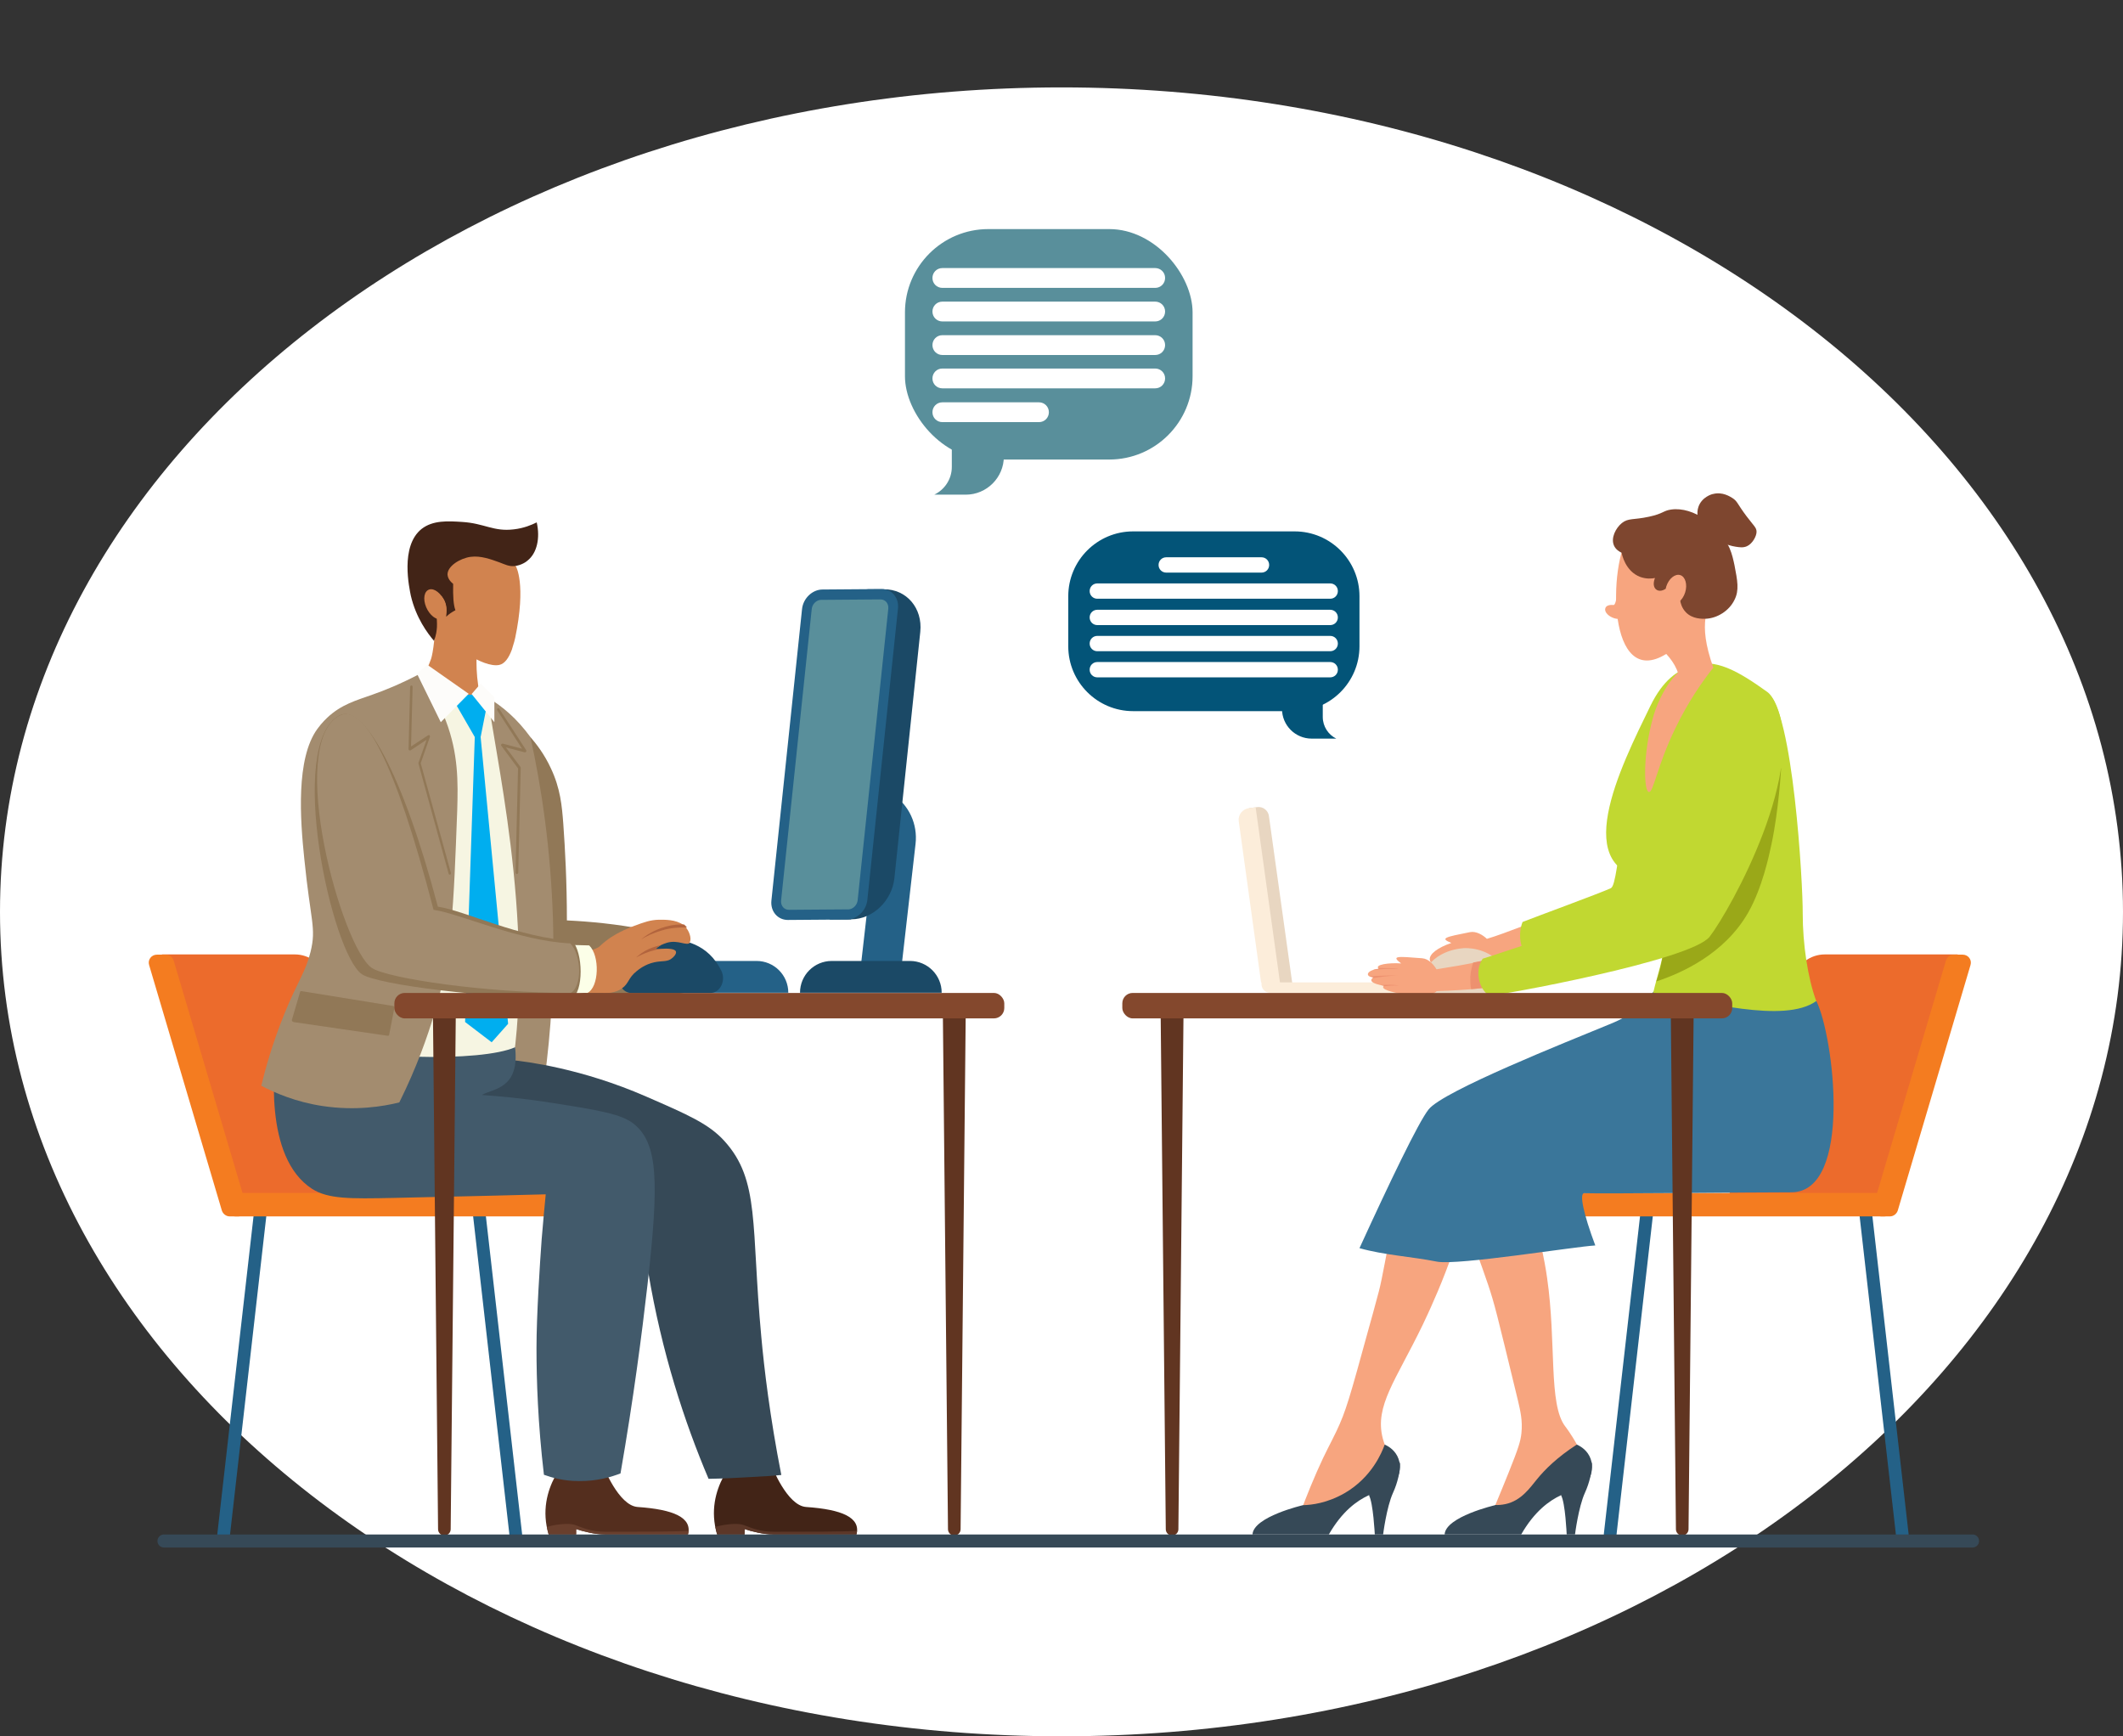 <svg xmlns="http://www.w3.org/2000/svg" xmlns:xlink="http://www.w3.org/1999/xlink" id="Layer_2" viewBox="0 0 942.6 770.8"><rect x="0" y="0" width="942.6" height="770.8" fill="#333333" stroke="none"/><defs><style>      .st0 {        fill: none;      }      .st1 {        fill: #fdfcfa;      }      .st2 {        fill: #542e1e;      }      .st3 {        fill: #1b4966;      }      .st4 {        fill: #3a769a;      }      .st5 {        fill: #364957;      }      .st6 {        fill: #917857;      }      .st7 {        fill: #598f9b;      }      .st8 {        fill: #693f2d;      }      .st9 {        fill: #613521;      }      .st10 {        fill: #f47c20;      }      .st11 {        fill: #ec6b2c;      }      .st12 {        fill: #fcffe8;      }      .st13 {        fill: #425a6b;      }      .st14 {        fill: #00aeef;      }      .st15 {        fill: #7e462f;      }      .st16 {        fill: #84482d;      }      .st17 {        fill: #fff;      }      .st18 {        fill: #5c3728;      }      .st19 {        fill: #422417;      }      .st20 {        fill: #246187;      }      .st21 {        fill: #e8d6c1;      }      .st22 {        fill: #9aa818;      }      .st23 {        fill: #d1834f;      }      .st24 {        fill: #fcedda;      }      .st25 {        fill: #f7a57f;      }      .st26 {        fill: #f6f5e2;      }      .st27 {        fill: #ed916f;      }      .st28 {        fill: #b2643d;      }      .st29 {        fill: #a38c6f;      }      .st30 {        fill: #c1d831;      }      .st31 {        clip-path: url(#clippath);      }      .st32 {        fill: #035478;      }    </style><clipPath id="clippath"><rect class="st0" width="942.6" height="770.8"></rect></clipPath></defs><g class="st31"><path class="st17" d="M471.3,770.8c260.3,0,471.3-163.9,471.3-366S731.6,38.8,471.3,38.8,0,202.6,0,404.8s211,366,471.3,366"></path></g><g id="_&#xD5;__1"><g><g><path class="st20" d="M99.3,684h-.3c-1.5-.2-2.6-1.6-2.5-3.1l16.7-146.5c.2-1.5,1.6-2.6,3.1-2.5,1.5.2,2.6,1.6,2.5,3.1l-16.7,146.5c-.2,1.4-1.4,2.5-2.8,2.5h0Z"></path><path class="st20" d="M229,684c-1.4,0-2.6-1.1-2.8-2.5l-16.7-146.5c-.2-1.5.9-2.9,2.5-3.1,1.5-.2,2.9.9,3.1,2.5l16.7,146.5c.2,1.5-.9,2.9-2.5,3.1h-.3Z"></path><path class="st11" d="M144.8,434.1l31.4,105.8h-69.8l-34.5-116.2h59c6.4,0,12,4.2,13.9,10.3h0Z"></path><g><path class="st10" d="M104.5,529.6h143.3c2.9,0,5.2,2.3,5.2,5.2h0c0,2.9-2.3,5.2-5.2,5.2H104.5c-2.9,0-5.2-2.3-5.2-5.2h0c0-2.9,2.3-5.2,5.2-5.2Z"></path><path class="st10" d="M77.1,426.4l32.3,109c.7,2.3-1,4.6-3.5,4.6h-3.9c-1.6,0-3-1.1-3.5-2.6l-32.3-109c-.7-2.3,1-4.6,3.5-4.6h3.9c1.6,0,3,1.1,3.5,2.6h0Z"></path></g></g><g><path class="st21" d="M574,438.3l-8.3,1.1-11.2-80.6,3.6-.5c2.6-.4,5,1.5,5.3,4l10.6,75.9h0Z"></path><path class="st24" d="M635.8,440.8h-71.7c-2.1,0-3.8-1.5-4-3.6v-1.1c0,0,75.7,0,75.7,0,1.1,0,2,.9,2,2v.7c0,1.1-.9,2-2,2h0Z"></path><path class="st24" d="M568.7,439l-8.8-2.9-9.9-71.5c-.4-2.8,1.6-5.4,4.4-5.8l3.1-.4,11.2,80.6h0Z"></path></g><g><path class="st20" d="M714.9,684h-.3c-1.5-.2-2.6-1.6-2.5-3.1l16.7-146.5c.2-1.5,1.6-2.6,3.1-2.5,1.5.2,2.6,1.6,2.5,3.1l-16.7,146.5c-.2,1.4-1.4,2.5-2.8,2.5Z"></path><path class="st20" d="M844.6,684c-1.4,0-2.6-1.1-2.8-2.5l-16.7-146.5c-.2-1.5.9-2.9,2.5-3.1s2.9.9,3.1,2.5l16.7,146.5c.2,1.5-.9,2.9-2.5,3.1h-.3Z"></path><path class="st11" d="M796.3,434.1l-31.4,105.8h69.8l34.5-116.2h-59c-6.4,0-12,4.2-13.9,10.3h0Z"></path><g><path class="st10" d="M693.3,529.6h143.3c2.9,0,5.2,2.3,5.2,5.2h0c0,2.9-2.3,5.2-5.2,5.2h-143.3c-2.9,0-5.2-2.3-5.2-5.2h0c0-2.9,2.3-5.2,5.2-5.2Z"></path><path class="st10" d="M864,426.4l-32.3,109c-.7,2.3,1,4.6,3.5,4.6h3.9c1.6,0,3-1.1,3.5-2.6l32.3-109c.7-2.3-1-4.6-3.5-4.6h-3.9c-1.6,0-3,1.1-3.5,2.6h0Z"></path></g></g><g><path class="st6" d="M303.5,440.8c-6.9,1.5-17.1,3.1-29.4,2.1-9.2-.7-23.3-1.8-34.7-9.3-25.5-16.8-31.4-61.5-15.7-90.8,3.7-7,8.3-12.1,11.8-15.6,2.6,3,6.2,7.6,9.1,13.9,4.2,8.9,4.9,16.6,5.5,24.6.8,11.2,1.6,25.7,1.6,42.9,10.4.5,22,1.6,34.4,4,5.5,1,10.8,2.2,15.7,3.5.7,3.8,1.4,8.1,1.7,12.9.3,4.3.2,8.3,0,11.9h0Z"></path><path class="st26" d="M232.4,466.1c-4.5,2.6-10.8,5.5-18.8,7.3-14.3,3.1-26.3.7-32.6-1.1,8.9-23.7,18.8-59.5,18.1-103.3-.3-21.8-3.2-41.1-6.7-57,0,0,25.2-2.8,30.9,6.8,4.9,8.2,12.9,94,9.1,147.4h0Z"></path><path class="st29" d="M241.7,478.9c-1.8.3-4.9.6-8.5-.3-2.7-.7-4.7-1.7-6.1-2.6,11.1-66.5-8.8-147.3-10.3-166.2,6.5,4,12.6,9.1,18.7,17.4,4.9,22.2,9,49.4,10,80.6.8,26.9-1,50.9-3.7,71.2h0Z"></path><g><path class="st19" d="M380.4,681.2h-37.1c-4.2,0-9.9-1.4-12.7-2.4v2.4h-12.2c-6.3-20.8,10.3-35.7,10.3-35.7l13.9,5.2s6.8,17.7,15.3,18.3c16,1.1,24.3,4.7,22.4,12.2h.1Z"></path><path class="st5" d="M283.6,530c-30,1-89.9-1.9-110-6.1-22.5-4.7-19.8-34.7-16.4-48.1,16.1-4.2,40.6-8.3,70-5.2,6.5.7,30.8,3.6,59.7,16.2,18.6,8.1,27.8,12.1,34.7,19.7,15.9,17.5,11.8,37.5,16.4,86.8,1.3,14.3,3.8,35.5,8.9,61.5-4.3.4-8.7.7-13.1.9-6.6.4-13,.7-19.2.8-10.7-25.2-20.8-56-26.8-91.9-2-12.1-3.4-23.7-4.2-34.7h0Z"></path><path class="st18" d="M380.4,681.2h-37.1c-4.2,0-9.9-1.4-12.7-2.4v2.4h-12.2c-.3-1.1-.6-2.2-.8-3.3,1.8-.7,9.3-2.2,12.8-.8,3.3,1.2,7,2.9,13.2,2.9,15.5,0,29.9,0,36.9-.4,0,.5-.1,1-.3,1.6h.2Z"></path></g><g><path class="st2" d="M305.6,681.2h-37.1c-4.2,0-9.9-1.4-12.7-2.4v2.4h-12.2c-6.3-20.8,10.3-35.7,10.3-35.7l13.9,5.2s6.8,17.7,15.3,18.3c16,1.1,24.3,4.7,22.4,12.2h.1Z"></path><path class="st13" d="M242.5,530.2c-11.2.3-34.9.9-68,1.6-19.1.4-28.8.5-35.9-4-21.7-14-17.1-55.3-15.5-67.1,37.6,10.2,90.7,10.8,105.6,4.2,2.1,18.5-9.7,18.3-14.8,21.2,7.3.5,17.8,1.4,30.5,3.4,21.1,3.3,31.6,5,37.1,9.5,10.6,8.7,11.2,25.2,6,71.2-2.5,22-6.2,50.5-12,83.9-3.9,1.5-10.3,3.5-18.5,3.4-6.6,0-11.9-1.5-15.5-2.8-2.7-22.9-3.3-42-3.3-56.3s1.5-37.4,2.3-48.3c.7-8.2,1.3-15,1.8-19.9h.2Z"></path><path class="st8" d="M305.6,681.2h-37.1c-4.2,0-9.9-1.4-12.7-2.4v2.4h-12.2c-.3-1.1-.6-2.2-.8-3.3,1.8-.7,9.3-2.2,12.8-.8,3.3,1.2,7,2.9,13.2,2.9,15.5,0,29.9,0,36.9-.4,0,.5-.1,1-.3,1.6h.2Z"></path></g><path class="st23" d="M213.9,312.1c-2,.6-7.4,1.8-13.5-.5-8.4-3.1-11.9-10.4-12.5-11.8,1-1.6,2.4-4.1,3.5-7.3,0,0,2.1-6.1,2.1-24.2h0l5.8-12.1s20,3.1,17.7,9.6c-3.1,8.7-8.6,25.1-3.1,46.3h0Z"></path><polygon class="st14" points="206.5 453.7 210.8 327.2 211.8 323.6 213.4 327.2 225.6 454.5 218.3 462.7 206.5 453.7"></polygon><polygon class="st14" points="210.8 327.2 200.2 308.8 217.2 308 213.4 327.2 210.8 327.2"></polygon><path class="st1" d="M219.5,320.6l-10.1-12.5c1.3-1.5,2.7-3.1,4-4.6,2,2,4.1,4,6.1,6v11.1Z"></path><path class="st29" d="M177.3,489.4c-7.2,1.8-19.4,3.8-34.1,1.6-11.9-1.8-21.1-5.8-27.2-9,1.8-7.4,4.9-18.7,10.3-32,6.1-15,9.3-18.2,11.6-27.5,2.6-10.7,0-13.3-2.8-41.3-1.8-17.3-3.8-44.4,5.8-57.6,2-2.8,4.4-5,4.4-5,6.3-5.9,12.7-7.6,20-10.2,5.2-1.8,12.4-4.7,21-9.2,3.5,4.5,8.2,11.5,11.7,20.9,5.5,14.5,5.4,26.9,5,39.8-1.6,42.7-2.3,64.1-10.1,89.9-3.1,10.4-7.9,24.1-15.6,39.6h0Z"></path><path class="st6" d="M199.7,388.3c-.2,0-.5-.2-.5-.4l-13.4-48.9v-.4l3.6-10.2-7.1,4.7c-.2.1-.4.1-.6,0-.2-.1-.3-.3-.3-.6l.7-27.6c0-.3.3-.6.6-.6s.5.3.5.6l-.7,26.5,7.6-5c.2-.1.5-.1.6,0,.2.2.2.5.2.7l-4.1,11.7,13.4,48.7c0,.3,0,.7-.4.8h-.2,0Z"></path><path class="st6" d="M229.5,388h0c-.3,0-.6-.3-.6-.7l1.1-46.2-7.4-10c-.2-.2-.2-.5,0-.7s.4-.3.6-.3l8.6,2.3-11-17c-.2-.3-.1-.7.1-.9.3-.2.6-.1.8.2l11.9,18.3c.1.2.1.5,0,.7s-.4.3-.6.3l-8.4-2.2,6.5,8.7c0,.1.1.3.1.4l-1.1,46.5c0,.3-.3.6-.6.6h0Z"></path><path class="st6" d="M130.2,453.6c-.4,0-.7-.5-.6-.9,1.2-4.1,2.4-8.2,3.6-12.2,0-.2.1-.3.2-.4.1-.1.3-.1.5-.1l40.7,6.6c.2,0,.3.1.4.3s.1.3.1.5c-.8,4-1.5,7.9-2.3,11.9,0,.4-.4.6-.8.5-14-2-27.9-4.1-41.9-6.1h.1Z"></path><g><g><path class="st20" d="M296.3,426.6h39.6c7.8,0,14.1,6.3,14.1,14.1h-53.7v-14.1h0Z"></path><path class="st20" d="M400.3,428.9h-18.1l9.1-79.6,5,3.3c7.3,4.8,11.2,13.3,10.2,22l-6.2,54.3h0Z"></path><path class="st3" d="M369.3,426.6h34.7c7.8,0,14.1,6.3,14.1,14.1h-62.9c0-7.8,6.3-14.1,14.1-14.1h0Z"></path><path class="st3" d="M377.9,408.2h-9.5l16.8-146.6h7.2c10.1-.1,17.3,8.4,16.2,18.9l-11.5,109.4c-1.1,10-9.6,18.2-19.1,18.2h-.1Z"></path><path class="st20" d="M376,408.2l-26.2.2c-4.5,0-7.8-3.8-7.3-8.6l13.6-129.4c.5-4.8,4.6-8.7,9.1-8.7l26.2-.2c4.5,0,7.8,3.8,7.3,8.6l-13.6,129.4c-.5,4.8-4.6,8.7-9.1,8.7Z"></path><path class="st7" d="M376.9,403.7h-.4l-26.2.2c-2.2,0-3.7-1.8-3.5-4.1l13.6-129.4c.2-2.1,1.9-3.9,3.9-4.1h.4l26.2-.2c2.2,0,3.7,1.8,3.5,4.1l-13.6,129.4c-.2,2.1-1.9,3.9-3.9,4.1h0Z"></path></g><path class="st3" d="M315.5,440.8h-35.3c-4.1,0-6.8-5.3-4.8-9.7h0c6.2-13.8,21.5-14,22.6-14,2.7,0,14.6.5,21.2,11.9.4.7.7,1.3,1.1,2,2.1,4.4-.6,9.8-4.8,9.8h0Z"></path><path class="st23" d="M306.4,418.5c-1.6,1.6-5.2-1.4-10.2,0-1,.3-2,.7-2.8,1.1-1,.6-1.8,1.2-2.4,1.8.8,0,1.7-.2,2.6-.2,3.1-.2,6.1,0,6.5,1.2.4,1.1-1.2,2.6-1.5,2.8-2.1,2-4.5,1.2-8.1,2-4.1.9-6.8,3.1-7.8,3.9-3.9,3.1-3.4,5.5-6.6,7.7-1.7,1.2-4.5,2.4-9.5,2-3.2,0-6.5,0-9.9-.2-2.2-3.3-.9-15.6,1-19,.9.2,2.5.6,4.6.2,1.7-.3,2.9-1,3.6-1.4,1-.9,2.4-2.2,4.2-3.5,1-.7,4.8-3.4,11.3-5.8,4.8-1.8,7.4-2.7,11.1-2.8,2.4,0,7.5-.2,10.9,2.3h0c.5.4.9.8,1.3,1.3,0,0,.1.2.2.3,1.5,2,2.3,5.2,1.1,6.5h0l.4-.2Z"></path><path class="st28" d="M293.6,421.1c-1.5.3-3.2.7-5.1,1.3-2.4.8-4.5,1.8-6.1,2.7,1.3-1.2,3.2-2.7,5.9-3.9,1.9-.8,3.6-1.3,5-1.6-1,.6-1.8,1.2-2.4,1.8.8,0,1.7-.2,2.6-.2h.1Z"></path><path class="st28" d="M305,411.7c-2.9,0-6.8,0-11.3,1.4-3.8,1.1-6.9,2.6-9,3.9,2-1.7,5.7-4.2,10.8-5.6,3.1-.9,6-1.1,8.2-1h0c.5.4.9.8,1.3,1.3h0Z"></path><path class="st12" d="M260.8,440.8c-3.8,0-7.6,0-11.5-.2-2.5-3.6-1.1-17.3,1.2-21.1,2.2,0,9.4.1,11.1.2,4.8,4.6,4.4,18.6-.8,21.1h0Z"></path><path class="st6" d="M253.9,443.3c-37.2,0-86.2-6.1-93.2-10.8-13.4-9-33.8-102.1-10-114.9,10.7-5.6,28.2,25.9,43.7,84.9,11.9,1.7,36.4,14,59.6,15.1,5,5.1,5.2,22.9-.2,25.7h0Z"></path><path class="st29" d="M253.2,440.8c-37.2,0-81.1-6.4-88.1-11.1-13.4-9-38.2-99.3-14.4-112,10.7-5.6,24.6,19.9,41.8,86.2,11.9,1.7,37.5,13.8,60.7,14.9,5,5.1,5.5,19.3,0,22.1h0Z"></path></g><path class="st23" d="M228.7,283.3c-.2,1.1-.6,2.3-.6,2.3-.2.7-.4,1.3-.6,2,0,.2-.2.5-.2.7-1.4,3.8-3.2,6.4-5.7,6.9-7,1.4-22.4-9.1-24.5-15.3-3.2-9.5-2-31-2-31l9.9-7.5c3,0,18.1.3,24,9.9,0,0,4.8,7.7-.3,32.1h0Z"></path><polygon class="st1" points="195.7 320.6 185.1 299 189.7 295.1 208.1 308 195.7 320.6"></polygon><path class="st19" d="M209,247.2c4.4-.6,9,1.1,12.6,2.4,2.7,1,4.3,1.9,6.8,1.7,3.1-.3,5.4-2,5.9-2.5,4.1-3.3,5.6-9.9,4-16.9-2.2,1.1-5.7,2.6-10.2,3.1-9,1.1-13-2.7-23-3.3-6.2-.4-12.9-.8-17.9,3.1-9.7,7.7-5.4,26.5-4.8,29.6,2.3,9.9,7.4,16.7,10.3,20.1,1-2.6,1.2-4.7,1.3-6.1.2-4-.8-7.3.2-11.3.2-.7.6-2.5,1.4-2.5s.4.1.7.4c1.9,2.3,2.2,5,1.8,8.8,1.2-1.2,2.6-2.1,4.1-2.9-.9-2.5-1.1-6.1-1-11.7-2.2-1.8-2.4-3.3-2.5-4.1-.1-3.7,5.4-7.2,10.2-7.9h0Z"></path><path class="st23" d="M189.2,269.5c1.5,3.6,4.6,6,6.8,5.3,2.3-.7,2.9-4.2,1.4-7.8-1.5-3.6-4.6-6-6.8-5.3-2.3.7-2.9,4.2-1.4,7.8Z"></path></g><g><path class="st25" d="M690.2,659.4c-3.8,4.9-4.6,8.8-10.1,12.4-.5.3-1.1.6-1.7.8-5.6,1.8-10.9-1.3-14.5-4.4,2.4-5.7,4.3-10.5,5.9-14.4,4.5-11.2,5.3-14,5.7-17.5.6-5.7-.5-10-1.5-14.4-9.7-40-10.4-42.9-13.3-51.6-1.3-3.8-3.2-9.3-5.7-16.1,2.6-1.3,5.9-2.6,10.1-3.4,8.1-1.6,14.9-.2,18.8.9,1.6,6.6,2.5,12,3,15.6,4.2,29,.5,56.2,8.1,66,0,0,2.6,3.3,5.2,8.1,2.4,4.4,3.6,6.6,3.3,8.5-.9,4.8-8.1,3-13.2,9.6h0Z"></path><g><path class="st25" d="M660.2,416.8c-1.9-1.8-4.8-3.5-7.5-3-11.1,2.2-13.6,2.7-8.3,4.8-6.1,2.1-9.8,4.9-9.6,7.4.2,1.6,2,2.7,2.8,3.1,7.8,4.5,21.5-1.1,25.3-2.8,2.2-.7,9.7-2.3,18.2-4.1-1-3.9-2.6-7.7-4.7-11.2-6.3,2.4-12.2,4.6-16.3,5.8h0Z"></path><path class="st21" d="M665.3,440.8h-29.6c-3.4,0-5.7-4.5-4-8.2h0c5.2-11.5,18.1-11.7,19-11.7,2.3,0,12.3.4,17.8,10,.3.6.6,1.1.9,1.7,1.7,3.7-.5,8.3-4,8.3h-.1Z"></path><path class="st30" d="M731.5,408.9c-12.6,4.5-49.7,16.4-52.6,15.8-4.1-2.8-5-10-2.9-15.4,5.8-2.3,34.2-12.7,39.2-15,4.2-1.9,3.7-48.8,23.6-87.8,5.7-11.2,29.2,28,25.3,41.5-13.3,46.1-20.9,56.7-32.6,60.9h0Z"></path></g><g><path class="st25" d="M643.6,560c-2.4,6.5-4.7,12.2-6.9,17.1-1.9,4.5-3.7,8.2-5.1,11.2-11.9,24.6-21.3,35.8-17.7,50.1,1.4,5.5,3.3,6.2,3.1,10-.8,12.1-21.8,20.7-40.8,26.2,1.8-4.9,4.6-12.4,8.5-21.3,4-9.1,6.1-12.5,8.7-18,4.2-8.9,5.7-14.2,14.4-45.9.7-2.4,2.6-9.3,4.4-16.1,1.5-5.5,4-20.5,4.8-23.3,3.3-1,7,7.7,12.8,7.8,5.8,0,10.5,1.2,13.8,2.2h0Z"></path><path class="st5" d="M578.5,668.2s-22,5.1-22.4,13h33.9c5.9-10.3,12.5-15,17.7-17.4s10.6-3.2,12.9-8c1.1-2.5,1.5-6.1-.2-9.4-1.7-3.3-4.7-4.7-5.6-5.1-1.2,3.4-5.7,14.5-17.7,21.5-7.8,4.5-14.7,5.3-18.6,5.4h0Z"></path><path class="st4" d="M806.4,444.4c-8,.6-18.1.9-31.5,0-8.3-.5-35.9-5.6-40.7-4.3-5.9,8.8-15,12.8-20.3,14.9-18.4,7.6-73.1,29.3-79.6,37.5-4.5,5.6-17.6,33-30.7,61.6,11,3.1,22.9,3.7,34.5,6,9.4,1.7,61.1-6.7,70.2-7.2-5.3-14.1-7.2-23.3-4.9-23.2,8.7.3,74.4-.4,91.9-.4,27.5,0,18.9-69.5,11.1-85h0Z"></path></g><path class="st30" d="M800.4,405.6c0,13.4,2.2,28.5,6,38.8-14.1,10.2-49.9.1-72.4-3.6,3.5-15.2,10.2-27.5,0-50.6-38.5-2.2-14.5-49.6-1.2-76.9,5.6-11.4,11.9-15.7,18.8-17.9,10-3.1,19.6,2.1,33.1,11.8,11.4,8.2,15.8,85,15.7,98.4h0Z"></path><path class="st22" d="M790.8,341.2h0s-1,18.3-4.3,33.7c-1.1,5.2-4.1,19.3-10.3,30.2-10.5,18.4-29.6,26.9-40.8,30.6.8-2.5,1.9-6,2.7-10.4.9-4.8,1.4-11.8.7-20.7-.5-6.4,7.9,4.6,6.1,1.5,3.9-3.1,1.9-17,7.2-32.9,4.2-12.8,5.9-23.7,9.5-31.8,8.3-2.8,9.6-9.5,13-8,2.6,1.1,16.1,7.9,16.2,7.8h0Z"></path><path class="st25" d="M760.7,296.4c-4.7,5.9-11.2,15.1-17,27.2-8.1,16.8-9.6,28.3-11.6,28-2.4-.4-2.6-17.5,1.9-33.3.4-1.6,4.3-14.7,13.2-21.6,4.9-3.8,8.1-3.2,13.5-.3h0Z"></path><path class="st25" d="M761.2,257.7c-2.6,13.3-7.8,17.8-.5,38.7-4.6,1.7-9.2,4.1-14.5,9.3,0-6.3-2.5-11.2-6.4-15.4-26.1,16.2-26-39.6-16.2-53.5,4.4-6.3,18.9-8,25.1-4.1,4.3,2.7,15.1,11.9,12.5,25.1h0Z"></path><path class="st15" d="M732.1,229.4c6.5-1.4,6.3-2.7,9.9-3.2,10-1.4,21.5,7.3,25.9,17.1,1.2,2.8,1.7,5.3,2.2,7.6,1.3,6.8,2.2,11.1,0,15.4-2.3,4.8-7.6,8.2-12.9,8.4-1.4,0-5.7.2-8.7-2.9-1.8-1.9-2.4-4.2-2.5-5.3.8-4.9-3.1-2.9-6.5-5.1-3.2,2.2-6.6,0-4.7-4.8-1.4.3-3.9.5-6.6-.5-6.6-2.5-8.1-10.1-8.2-10.7-1-.5-2.6-1.4-3.4-3.2-1.5-3.4.8-7.8,3.5-10,2.9-2.3,5.1-1.3,12-2.8h0Z"></path><g><path class="st25" d="M686.5,434.6c-8.7,1.7-18.2,3.1-28.4,4.1-7.1.7-13.8,1.1-20.2,1.3-2.5,2.3-6.7,3-16.5,1.1-2.8-.6-8.9-1.9-6.9-3.5-5.7-.9-6.7-2.4-4.7-3.7-4-.3-3.1-3.3,2.4-3.8-2.3-1.9,4.6-2.8,9.9-2.4-4.5-3.4-2-3.2,9.3-2.3,2.8.2,5,2.6,6.4,4.9,6.3-1,13-2.1,19.9-3.6,8.5-1.8,16.5-3.8,23.9-5.9,1,.8,3.5,3,4.7,6.9.9,3,.5,5.6.2,6.9h0Z"></path><path class="st27" d="M612.8,437.3c.5.1,1.1.2,1.7.3,0,.1-.2.2-.3.3,2.2-.3,4.4-.5,7-.4-2.6-.4-4.9-.4-8.3-.2h-.1Z"></path><path class="st27" d="M667.3,424.9c-3.2.5-6.4,1.1-9.6,1.7-1.2.2-2.4.5-3.6.7-.5,1.5-1.1,3.7-1.3,6.3,0,2.2,0,4,.4,5.5,1.6-.1,3.3-.3,4.9-.5,4.6-.5,8.8-1.2,12.8-2.1,0-1.6-.2-3.8-1-6.4-.8-2.3-1.8-4-2.6-5.3h0Z"></path><path class="st27" d="M608.2,433.4c.4.2,1,.3,1.7.4-.3.2-.5.4-.6.5,3.5-.6,8-1.3,11.6-1.1-2.6-.3-6.6-.1-12.6.2h-.1Z"></path><path class="st27" d="M620.7,430.1c-2.1-.3-4.8-.4-8.8-.4,0,.1.2.2.3.4-1,0-1.8.2-2.5.5,4.4-.5,7.4-.6,11-.4h0Z"></path></g><path class="st30" d="M759.1,415.8c-8.2,10.7-94.9,26.4-97.8,26.2-4.3-2.4-6.9-10.6-3-16.4,4.5-1.3,73.4-24.3,77.4-26.7,5.6-3.4,19.9-47.5,20.9-60,1.5-19.7,24.4-40.3,31-28,15.9,29.6-19.2,92.8-28.5,104.9h0Z"></path><path class="st25" d="M748.2,263c-1.1,3.5-3.9,5.8-6.2,5.1-2.3-.7-3.3-4.2-2.2-7.7s3.9-5.8,6.2-5.1,3.3,4.2,2.2,7.7Z"></path><path class="st25" d="M717.9,261c4,6,4,11,3.4,12.4s-3,1.8-5.3.8c-2.4-1-3.8-2.9-3.2-4.3.4-1.1,1.9-1.5,3.6-1.3.6,0,1.5-1.8,1.6-7.6h0Z"></path><path class="st15" d="M754.4,231.6c-.4-1.1-1.3-3.7-.3-6.6,1.5-4.4,6.1-5.7,6.5-5.7,4.2-1.1,7.6,1.2,8.6,1.8,2.3,1.5,2,2.4,6.2,8,3.4,4.5,4.5,5.1,4.5,7s-1.8,5.3-4.3,6.4c-1.6.7-3.1.5-5,.2-1.8-.3-4-.8-6.9-2.4-3.5-1.9-7.5-4.1-9.2-8.7h0Z"></path><path class="st5" d="M607.8,663.8c1.9,3.3,2.6,17.4,2.6,17.4h3.7s1.5-12.1,4.4-18.5c2.1-4.6,3.1-9.4,3.1-12.7s-4.8,2.7-5.9,4c-3.1,3.6-5.5,6.2-7.8,9.8h0Z"></path><path class="st5" d="M663.8,668.2s-22,5.1-22.4,13h34c5.9-10.3,12.5-15,17.6-17.4,5.2-2.4,10.6-3.2,12.9-8,1.1-2.5,1.5-6.1-.2-9.4-1.7-3.3-4.7-4.7-5.6-5.1-8.7,5.6-14.2,11.1-17.7,15.4-3.1,3.8-7,9.5-13.9,11-1.9.4-3.6.5-4.7.4h0Z"></path><path class="st5" d="M693.1,663.8c1.9,3.3,2.5,17.4,2.5,17.4h3.7s1.5-12.1,4.4-18.5c2.1-4.6,3.1-9.4,3.1-12.7s-4.8,2.7-5.9,4c-3.1,3.6-5.5,6.2-7.8,9.8h0Z"></path></g><g><g><path class="st9" d="M752,447.1l-2.3,231.8c0,1.5-1.3,2.8-2.8,2.8s-2.8-1.3-2.8-2.8l-2.3-231.8c0-2.8,2.2-5.1,5-5.1s5.1,2.2,5.1,5h0s0,0,0,0h0Z"></path><path class="st9" d="M525.5,447.1l-2.3,231.8c0,1.5-1.3,2.8-2.8,2.8s-2.8-1.3-2.8-2.8l-2.3-231.8c0-2.8,2.2-5.1,5-5.1s5.1,2.2,5.1,5h0Z"></path></g><rect class="st16" x="498.3" y="440.8" width="270.8" height="11.3" rx="4.6" ry="4.6"></rect></g><g><g><path class="st9" d="M428.8,447.1l-2.3,231.8c0,1.5-1.3,2.8-2.8,2.8s-2.8-1.3-2.8-2.8l-2.3-231.8c0-2.8,2.2-5.1,5-5.1s5.1,2.2,5.1,5h0Z"></path><path class="st9" d="M202.4,447.1l-2.3,231.8c0,1.5-1.3,2.8-2.8,2.8s-2.8-1.3-2.8-2.8l-2.3-231.8c0-2.8,2.2-5.1,5-5.1s5.1,2.2,5.1,5h.1Z"></path></g><rect class="st16" x="175.1" y="440.8" width="270.8" height="11.3" rx="4.6" ry="4.6"></rect></g><g><rect class="st7" x="401.8" y="101.7" width="127.7" height="102.3" rx="37" ry="37"></rect><path class="st17" d="M512.9,127.8h-94.5c-2.4,0-4.4-1.9-4.4-4.4h0c0-2.4,1.9-4.4,4.4-4.4h94.5c2.4,0,4.4,1.9,4.4,4.4h0c0,2.4-1.9,4.4-4.4,4.4Z"></path><path class="st17" d="M512.9,142.7h-94.5c-2.4,0-4.4-1.9-4.4-4.4h0c0-2.4,1.9-4.4,4.4-4.4h94.5c2.4,0,4.4,1.9,4.4,4.4h0c0,2.4-1.9,4.4-4.4,4.4Z"></path><path class="st17" d="M512.9,157.6h-94.5c-2.4,0-4.4-1.9-4.4-4.4h0c0-2.4,1.9-4.4,4.4-4.4h94.5c2.4,0,4.4,1.9,4.4,4.4h0c0,2.4-1.9,4.4-4.4,4.4Z"></path><path class="st17" d="M512.9,172.4h-94.5c-2.4,0-4.4-1.9-4.4-4.4h0c0-2.4,1.9-4.4,4.4-4.4h94.5c2.4,0,4.4,1.9,4.4,4.4h0c0,2.4-1.9,4.4-4.4,4.4Z"></path><path class="st7" d="M422.6,184v23.3c0,5.4-3.2,10.1-7.8,12.3h14c9.3,0,16.9-7.6,16.9-16.9v-18.7h-23.1Z"></path><path class="st17" d="M418.4,178.6h42.9c2.4,0,4.4,1.9,4.4,4.4h0c0,2.4-1.9,4.4-4.4,4.4h-42.9c-2.4,0-4.4-1.9-4.4-4.4h0c0-2.4,1.9-4.4,4.4-4.4Z"></path></g><g><path class="st32" d="M574.8,315.7h-71.7c-15.9,0-28.8-12.9-28.8-28.8v-22.2c0-15.9,12.9-28.8,28.8-28.8h71.7c15.9,0,28.8,12.9,28.8,28.8v22.2c0,15.9-12.9,28.8-28.8,28.8h0Z"></path><path class="st17" d="M560.1,254.2h-42.3c-1.9,0-3.4-1.5-3.4-3.4h0c0-1.9,1.5-3.4,3.4-3.4h42.3c1.9,0,3.4,1.5,3.4,3.4h0c0,1.9-1.5,3.4-3.4,3.4Z"></path><path class="st17" d="M487.2,265.8h103.4c1.9,0,3.4-1.5,3.4-3.4h0c0-1.9-1.5-3.4-3.4-3.4h-103.4c-1.9,0-3.4,1.5-3.4,3.4h0c0,1.9,1.5,3.4,3.4,3.4h0Z"></path><path class="st32" d="M587.3,300.1v18.2c0,4.2,2.5,7.9,6,9.6h-10.9c-7.3,0-13.2-5.9-13.2-13.2v-14.6h18.1Z"></path><path class="st17" d="M487.2,277.5h103.4c1.9,0,3.4-1.5,3.4-3.4h0c0-1.9-1.5-3.4-3.4-3.4h-103.4c-1.9,0-3.4,1.5-3.4,3.4h0c0,1.9,1.5,3.4,3.4,3.4h0Z"></path><path class="st17" d="M487.2,289.1h103.4c1.9,0,3.4-1.5,3.4-3.4h0c0-1.9-1.5-3.4-3.4-3.4h-103.4c-1.9,0-3.4,1.5-3.4,3.4h0c0,1.9,1.5,3.4,3.4,3.4h0Z"></path><path class="st17" d="M487.2,300.7h103.4c1.9,0,3.4-1.5,3.4-3.4h0c0-1.9-1.5-3.4-3.4-3.4h-103.4c-1.9,0-3.4,1.5-3.4,3.4h0c0,1.9,1.5,3.4,3.4,3.4h0Z"></path></g><path class="st5" d="M72.8,681.2h803c1.6,0,2.9,1.3,2.9,2.9h0c0,1.6-1.3,2.9-2.9,2.9H72.8c-1.6,0-2.9-1.3-2.9-2.9h0c0-1.6,1.3-2.9,2.9-2.9Z"></path></g></g></svg>